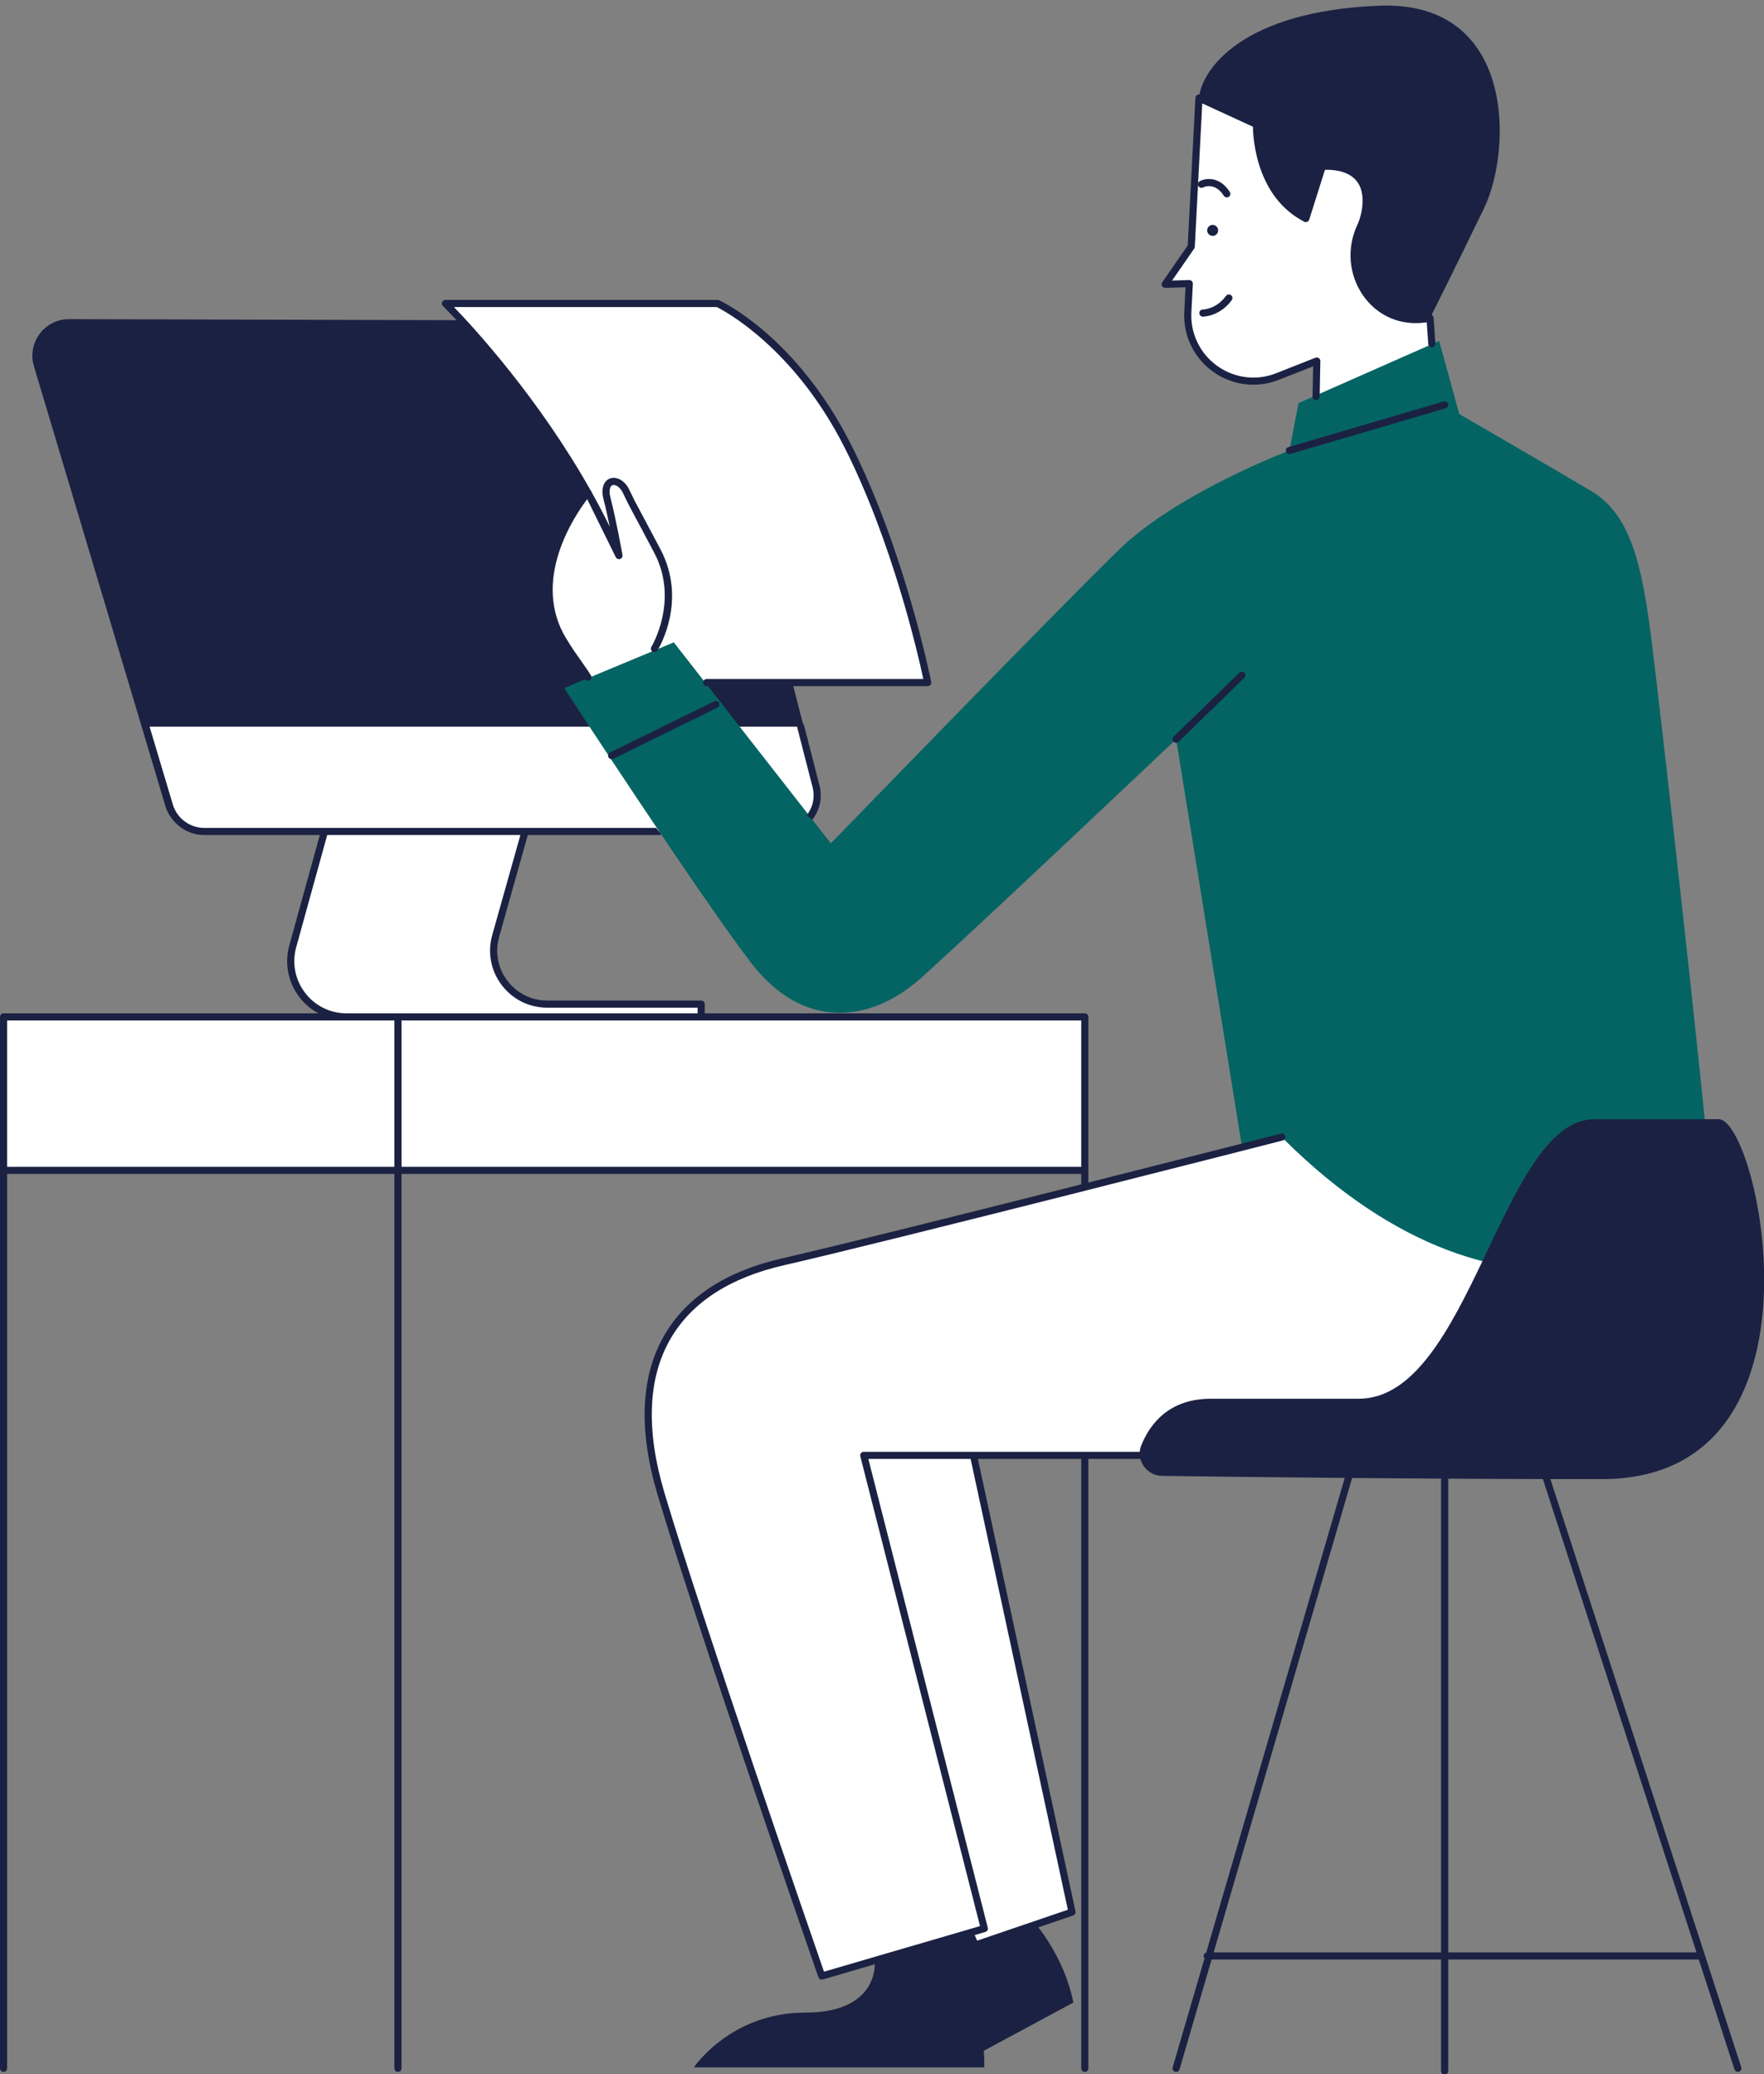 <?xml version="1.0" encoding="UTF-8" standalone="no"?><svg xmlns="http://www.w3.org/2000/svg" xmlns:xlink="http://www.w3.org/1999/xlink" fill="#000000" height="486.4" preserveAspectRatio="xMidYMid meet" version="1" viewBox="0.0 -1.3 413.7 486.4" width="413.7" zoomAndPan="magnify"><rect x="0.0" y="-1.3" width="413.7" height="486.4" fill="#808080" stroke="none"/><defs><clipPath id="a"><path d="M 0 20 L 409 20 L 409 485.191 L 0 485.191 Z M 0 20"/></clipPath><clipPath id="b"><path d="M 267 51 L 413.738 51 L 413.738 346 L 267 346 Z M 267 51"/></clipPath></defs><g><g id="change1_3"><path d="M 323.387 0.035 C 291.254 1.32 281.828 15.027 281.184 21.672 C 280.543 28.309 303.676 75.223 303.676 75.223 L 335.379 73.293 C 335.379 73.293 341.379 61.297 348.02 47.59 C 354.656 33.879 355.516 -1.25 323.387 0.035 Z M 192.105 183.176 L 165.668 80.359 C 164.695 76.578 161.289 73.93 157.383 73.918 L 16.199 73.539 C 10.445 73.523 6.309 79.062 7.957 84.574 L 38.805 187.77 C 39.891 191.402 43.23 193.891 47.023 193.891 L 183.797 193.891 C 189.402 193.891 193.5 188.602 192.105 183.176 Z M 251.73 468.289 L 230.734 479.594 C 230.805 480.922 230.848 482.227 230.848 483.496 L 162.73 483.496 C 162.73 483.496 171.301 470.645 188.863 470.645 C 206.43 470.645 205.145 458.648 205.145 458.648 L 226.906 451.578 C 226.906 451.578 227.766 452.664 228.156 454.328 L 242.414 449.332 C 242.414 449.332 249.484 457.043 251.73 468.289" fill="#1b2142"/></g><g id="change2_1"><path d="M 254.41 237.16 L 164.445 237.16 L 164.445 234.16 L 128.34 234.16 C 120.012 234.16 113.988 226.207 116.246 218.191 L 123.148 193.676 L 183.156 193.676 C 188.699 193.676 192.758 188.445 191.375 183.078 L 187.781 169.102 L 34.207 169.102 L 39.742 187.621 C 40.816 191.215 44.125 193.676 47.875 193.676 L 75.918 193.676 L 68.641 220.664 C 66.398 228.98 72.664 237.16 81.281 237.16 L 0.836 237.16 L 0.836 273.148 L 254.41 273.148 Z M 396.641 274.859 L 308.816 262.867 C 308.816 262.867 208.141 289 183.723 294.566 C 159.305 300.137 145.594 317.273 155.02 348.977 C 164.445 380.68 192.719 462.078 192.719 462.078 L 227.215 452 L 228.438 454.816 L 251.41 447.082 L 228.797 339.98 C 241.926 339.98 261.367 339.98 289.969 339.98 C 366.227 339.98 397.285 350.691 396.641 274.859 Z M 145.129 128.781 C 143.02 123.949 140.672 119.297 138.199 114.852 L 145.164 128.988 C 145.164 128.988 145.148 128.902 145.129 128.781 Z M 104.465 69.867 L 168.301 69.867 C 168.301 69.867 185.969 77.996 198.719 103.066 C 211.57 128.344 217.566 158.762 217.566 158.762 L 153.945 158.762 C 153.762 157.438 153.535 156.117 153.293 154.801 L 143.449 166.688 C 143.449 166.688 142.164 165.402 132.098 148.906 C 122.191 132.676 137.371 114.801 137.859 114.234 C 123.238 88.184 104.465 69.867 104.465 69.867 Z M 278.922 65.211 L 273.262 65.367 L 279.371 56.531 L 281.184 21.672 L 294.68 27.883 C 294.68 27.883 294.254 43.734 306.246 49.945 L 310.102 37.734 C 310.102 37.734 320.812 36.449 320.387 46.305 C 320.293 48.414 319.77 50.309 319.004 51.984 C 314.27 62.301 321.676 74.348 333.004 73.602 C 333.785 73.551 334.574 73.449 335.379 73.293 L 336.449 88.719 L 308.605 94.285 L 308.816 83.359 L 299.602 86.996 C 289.18 91.109 277.992 83.066 278.574 71.871 L 278.922 65.211" fill="#ffffff"/></g><g id="change3_1"><path d="M 291.254 267.469 L 275.832 172.043 C 275.832 172.043 227.422 217.883 215.852 228.164 C 204.285 238.445 188.434 240.59 176.012 224.309 C 163.586 208.027 132.312 160.047 132.312 160.047 L 158.02 149.336 L 194.859 196.461 C 194.859 196.461 248.84 140.77 262.551 127.488 C 276.258 114.207 302.391 104.352 302.391 104.352 L 304.535 93.215 L 337.523 78.648 L 342.234 95.785 C 342.234 95.785 363.656 108.211 373.078 113.777 C 382.504 119.348 385.074 131.344 387.219 148.051 C 389.359 164.758 399.641 256.012 400.926 273.574 C 402.211 291.141 354.23 318.559 301.105 265.863 L 291.254 267.469" fill="#046463"/></g><g clip-path="url(#a)" id="change1_1"><path d="M 136.852 114.148 C 134.422 117.199 122.043 134.035 131.387 149.344 C 132.801 151.66 134.035 153.406 135.121 154.945 C 135.875 156.008 136.555 156.965 137.164 157.941 C 137.324 158.191 137.598 158.332 137.875 158.332 C 138.027 158.332 138.18 158.289 138.32 158.203 C 138.711 157.957 138.828 157.441 138.582 157.051 C 137.953 156.051 137.258 155.066 136.488 153.977 C 135.414 152.461 134.195 150.738 132.812 148.473 C 124.496 134.852 134.684 119.738 137.715 115.758 L 144.414 129.355 C 144.602 129.73 145.031 129.91 145.426 129.781 C 145.824 129.652 146.062 129.25 145.988 128.84 C 145.973 128.754 144.469 120.395 143.188 115.496 C 142.719 113.688 143.074 112.672 143.633 112.469 C 144.297 112.234 145.434 112.883 146.121 114.348 C 147.156 116.543 147.355 116.914 148.656 119.34 C 149.535 120.977 150.926 123.566 153.422 128.305 C 159.328 139.508 152.836 150.262 152.77 150.367 C 152.523 150.762 152.648 151.273 153.039 151.52 C 153.43 151.762 153.945 151.641 154.188 151.246 C 154.48 150.777 161.262 139.594 154.902 127.527 C 152.398 122.781 151.008 120.188 150.129 118.547 C 148.816 116.105 148.648 115.793 147.637 113.637 C 146.477 111.172 144.453 110.395 143.066 110.898 C 141.828 111.348 140.785 112.902 141.57 115.918 C 142.047 117.734 142.551 120.035 143 122.207 C 141.688 119.531 140.312 116.91 138.891 114.363 L 138.633 113.836 C 138.605 113.785 138.559 113.754 138.523 113.707 C 126.297 91.992 111.109 75.512 106.461 70.703 L 168.109 70.703 C 169.879 71.586 186.133 80.168 197.973 103.445 C 209.324 125.777 215.375 152.477 216.539 157.926 L 165.738 157.926 C 165.277 157.926 164.902 158.301 164.902 158.762 C 164.902 159.223 165.277 159.598 165.738 159.598 L 217.566 159.598 C 217.816 159.598 218.055 159.484 218.215 159.293 C 218.371 159.098 218.434 158.844 218.387 158.602 C 218.328 158.297 212.219 127.777 199.461 102.691 C 186.727 77.645 169.383 69.441 168.648 69.105 C 168.539 69.055 168.422 69.031 168.301 69.031 L 104.465 69.031 C 104.125 69.031 103.82 69.234 103.691 69.551 C 103.562 69.867 103.641 70.227 103.883 70.465 C 104.09 70.668 122.473 88.746 136.852 114.148 Z M 190.523 190.902 C 192.305 188.609 192.91 185.68 192.184 182.867 L 188.594 168.891 C 188.477 168.441 188.027 168.176 187.574 168.289 C 187.129 168.406 186.855 168.859 186.973 169.305 L 190.566 183.285 C 191.16 185.594 190.664 187.992 189.203 189.879 Z M 397.867 456.527 L 360.262 340.656 C 360.156 340.324 360.266 339.977 360.516 339.762 C 349.121 341.609 334.91 341.453 317.582 341.148 C 317.941 341.32 318.145 341.723 318.027 342.117 L 284.637 456.527 L 337.973 456.527 L 337.973 344.262 C 337.973 343.801 338.344 343.426 338.809 343.426 C 339.27 343.426 339.645 343.801 339.645 344.262 L 339.645 456.527 Z M 227.633 340.816 L 203.648 340.816 L 231.656 450.734 C 231.77 451.168 231.516 451.613 231.082 451.738 L 228.586 452.469 L 229.168 453.777 L 250.438 446.531 Z M 94.164 238.02 L 94.164 272.312 L 253.574 272.312 L 253.574 237.996 L 94.16 237.996 C 94.16 238.004 94.164 238.012 94.164 238.02 Z M 92.492 272.312 L 92.492 238.02 C 92.492 238.012 92.496 238.004 92.496 237.996 L 1.672 237.996 L 1.672 272.312 Z M 81.281 236.324 L 163.609 236.324 L 163.609 234.996 L 128.34 234.996 C 124.105 234.996 120.215 233.062 117.656 229.688 C 115.102 226.312 114.293 222.043 115.441 217.969 L 122.043 194.512 L 76.738 194.512 L 69.449 220.887 C 68.449 224.594 69.215 228.473 71.555 231.523 C 73.891 234.574 77.438 236.324 81.281 236.324 Z M 407.824 484.508 C 407.742 484.535 407.652 484.547 407.566 484.547 C 407.215 484.547 406.887 484.324 406.773 483.969 L 398.41 458.199 L 339.645 458.199 L 339.645 484.355 C 339.645 484.816 339.27 485.191 338.809 485.191 C 338.344 485.191 337.973 484.816 337.973 484.355 L 337.973 458.199 L 284.148 458.199 L 276.633 483.945 C 276.527 484.309 276.191 484.547 275.832 484.547 C 275.754 484.547 275.676 484.535 275.598 484.512 C 275.152 484.383 274.898 483.922 275.027 483.477 L 282.492 457.91 C 282.363 457.762 282.277 457.574 282.277 457.363 C 282.277 456.984 282.535 456.676 282.883 456.574 L 316.426 341.652 C 316.492 341.41 316.664 341.234 316.879 341.137 C 316.289 341.125 315.703 341.113 315.105 341.102 C 307.172 340.965 298.969 340.816 289.969 340.816 L 255.246 340.816 L 255.246 483.711 C 255.246 484.172 254.871 484.547 254.41 484.547 C 253.949 484.547 253.574 484.172 253.574 483.711 L 253.574 340.816 L 229.344 340.816 L 252.227 446.906 C 252.316 447.32 252.082 447.738 251.68 447.875 L 228.984 455.609 C 228.895 455.637 228.805 455.652 228.715 455.652 C 228.395 455.652 228.09 455.465 227.949 455.156 L 226.969 452.941 L 192.953 462.879 C 192.875 462.902 192.797 462.914 192.719 462.914 C 192.371 462.914 192.051 462.695 191.93 462.352 C 191.645 461.535 163.539 380.574 154.219 349.215 C 149.684 333.961 150.234 321.344 155.859 311.715 C 161.07 302.797 170.383 296.754 183.535 293.754 C 196.051 290.898 226.77 283.207 253.574 276.43 L 253.574 273.984 L 94.164 273.984 L 94.164 483.711 C 94.164 484.172 93.789 484.547 93.328 484.547 C 92.867 484.547 92.492 484.172 92.492 483.711 L 92.492 273.984 L 1.672 273.984 L 1.672 483.711 C 1.672 484.172 1.297 484.547 0.836 484.547 C 0.375 484.547 0 484.172 0 483.711 L 0 237.16 C 0 236.699 0.375 236.324 0.836 236.324 L 74.684 236.324 C 72.977 235.406 71.453 234.137 70.227 232.539 C 67.57 229.07 66.699 224.664 67.836 220.445 L 75.004 194.512 L 47.875 194.512 C 43.785 194.512 40.113 191.777 38.941 187.859 L 33.406 169.34 C 33.273 168.898 33.523 168.43 33.969 168.297 C 34.406 168.168 34.875 168.418 35.008 168.859 L 40.543 187.383 C 41.504 190.594 44.52 192.84 47.875 192.84 L 153.906 192.84 L 155.156 194.512 L 123.781 194.512 L 117.051 218.422 C 116.047 221.984 116.754 225.727 118.988 228.68 C 121.227 231.633 124.633 233.324 128.34 233.324 L 164.445 233.324 C 164.906 233.324 165.281 233.699 165.281 234.16 L 165.281 236.324 L 254.41 236.324 C 254.871 236.324 255.246 236.699 255.246 237.16 L 255.246 276.008 C 279.406 269.895 299.965 264.637 300.398 264.523 C 300.852 264.406 301.301 264.68 301.414 265.125 C 301.531 265.574 301.262 266.027 300.812 266.145 C 299.891 266.383 208.059 289.875 183.906 295.383 C 171.223 298.273 162.273 304.055 157.301 312.559 C 151.922 321.773 151.422 333.945 155.82 348.738 C 164.652 378.441 190.371 452.754 193.246 461.051 L 229.84 450.363 L 201.762 340.188 C 201.699 339.938 201.754 339.672 201.91 339.469 C 202.07 339.262 202.312 339.145 202.57 339.145 L 289.969 339.145 C 298.984 339.145 307.195 339.289 315.137 339.43 C 348.387 340.027 370.352 340.418 382.777 328.109 C 392.023 318.949 396.039 302.531 395.809 274.867 C 395.805 274.406 396.176 274.027 396.637 274.023 C 396.637 274.023 396.641 274.023 396.645 274.023 C 397.102 274.023 397.477 274.395 397.48 274.855 C 397.719 303.004 393.547 319.797 383.953 329.297 C 378.277 334.922 370.801 337.996 361.348 339.629 C 361.578 339.719 361.77 339.891 361.852 340.141 L 408.363 483.453 C 408.504 483.891 408.266 484.363 407.824 484.508 Z M 167.504 163.152 L 143.082 175.148 C 142.668 175.352 142.496 175.852 142.699 176.266 C 142.848 176.562 143.145 176.734 143.453 176.734 C 143.574 176.734 143.699 176.707 143.82 176.648 L 168.238 164.652 C 168.652 164.449 168.824 163.949 168.621 163.535 C 168.422 163.121 167.918 162.949 167.504 163.152 Z M 301.59 104.59 C 301.695 104.953 302.031 105.188 302.391 105.188 C 302.469 105.188 302.551 105.18 302.629 105.156 L 339.043 94.445 C 339.484 94.316 339.738 93.852 339.609 93.406 C 339.48 92.965 339.012 92.707 338.57 92.844 L 302.156 103.551 C 301.715 103.68 301.461 104.145 301.59 104.59 Z M 273.285 66.203 L 278.039 66.07 L 277.738 71.828 C 277.449 77.371 279.969 82.613 284.473 85.852 C 288.973 89.094 294.746 89.812 299.91 87.773 L 307.961 84.602 L 307.82 91.66 C 307.812 92.121 308.176 92.504 308.641 92.512 C 308.645 92.512 308.648 92.512 308.656 92.512 C 309.109 92.512 309.48 92.148 309.492 91.691 L 309.656 83.379 C 309.66 83.098 309.527 82.836 309.297 82.676 C 309.066 82.516 308.773 82.484 308.512 82.582 L 299.297 86.219 C 294.672 88.047 289.488 87.402 285.449 84.496 C 281.41 81.59 279.148 76.887 279.406 71.914 L 279.754 65.254 C 279.766 65.02 279.68 64.793 279.516 64.625 C 279.355 64.457 279.09 64.367 278.898 64.375 L 274.887 64.484 L 280.059 57.008 C 280.148 56.879 280.199 56.73 280.207 56.574 L 280.965 42.059 C 280.977 42.141 280.992 42.223 281.031 42.301 C 281.25 42.707 281.758 42.867 282.16 42.652 C 282.273 42.598 284.883 41.281 287.016 44.613 C 287.176 44.859 287.445 44.996 287.719 44.996 C 287.875 44.996 288.027 44.953 288.172 44.867 C 288.559 44.617 288.672 44.102 288.422 43.711 C 286.062 40.023 282.789 40.438 281.387 41.172 C 281.188 41.277 281.051 41.449 280.984 41.648 L 281.957 22.945 L 293.844 28.418 C 293.883 31.379 294.688 44.898 305.863 50.688 C 306.082 50.801 306.34 50.812 306.566 50.719 C 306.797 50.621 306.969 50.434 307.043 50.195 L 310.73 38.531 C 312.039 38.473 315.453 38.547 317.613 40.555 C 319.008 41.852 319.656 43.773 319.551 46.266 C 319.469 48.109 319.031 49.918 318.242 51.637 C 315.816 56.922 316.34 63.148 319.605 67.887 C 322.723 72.406 327.633 74.793 333.059 74.438 C 333.574 74.402 334.094 74.348 334.609 74.273 L 334.965 79.391 C 334.996 79.852 335.398 80.172 335.855 80.168 C 336.32 80.133 336.664 79.734 336.633 79.273 L 336.215 73.234 C 336.199 72.996 336.078 72.777 335.891 72.633 C 335.699 72.484 335.465 72.426 335.219 72.473 C 334.473 72.617 333.707 72.719 332.945 72.766 C 328.133 73.09 323.754 70.961 320.98 66.938 C 318.051 62.684 317.582 57.09 319.762 52.332 C 320.641 50.414 321.133 48.398 321.219 46.34 C 321.352 43.328 320.516 40.969 318.742 39.32 C 315.469 36.289 310.23 36.883 310.004 36.906 C 309.676 36.945 309.406 37.172 309.305 37.484 L 305.758 48.719 C 295.266 42.52 295.512 28.055 295.516 27.902 C 295.523 27.57 295.336 27.262 295.031 27.121 L 281.535 20.91 C 281.285 20.797 280.992 20.812 280.754 20.953 C 280.516 21.098 280.367 21.352 280.352 21.629 L 278.551 56.254 L 272.574 64.891 C 272.395 65.152 272.375 65.488 272.523 65.766 C 272.676 66.043 272.949 66.203 273.285 66.203 Z M 287.523 68.09 C 285.262 71.203 282.23 71.277 282.094 71.277 C 281.633 71.281 281.262 71.652 281.262 72.113 C 281.262 72.578 281.633 72.949 282.094 72.949 C 282.258 72.949 286.09 72.906 288.879 69.07 C 289.148 68.699 289.066 68.176 288.691 67.906 C 288.32 67.637 287.797 67.715 287.523 68.09 Z M 291.852 156.465 C 292.176 156.797 292.168 157.324 291.836 157.648 L 276.414 172.641 C 276.25 172.801 276.043 172.879 275.832 172.879 C 275.613 172.879 275.395 172.793 275.23 172.625 C 274.91 172.293 274.918 171.766 275.246 171.445 L 290.672 156.449 C 291.004 156.129 291.531 156.137 291.852 156.465" fill="#1b2142"/></g><g clip-path="url(#b)" id="change1_2"><path d="M 284.398 54.016 C 285.109 54.016 285.684 53.441 285.684 52.73 C 285.684 52.02 285.109 51.445 284.398 51.445 C 283.688 51.445 283.113 52.02 283.113 52.73 C 283.113 53.441 283.688 54.016 284.398 54.016 Z M 375.648 345.551 C 331.855 345.551 288.602 345.012 272.531 344.789 C 268.855 344.734 266.285 341.02 267.664 337.609 C 269.703 332.574 274.18 326.699 283.969 326.699 C 301.105 326.699 305.82 326.699 318.672 326.699 C 344.805 326.699 352.09 261.152 373.938 261.152 C 382.934 261.152 393.645 261.152 403.07 261.152 C 412.492 261.152 430.914 345.551 375.648 345.551" fill="#1b2142"/></g></g></svg>
